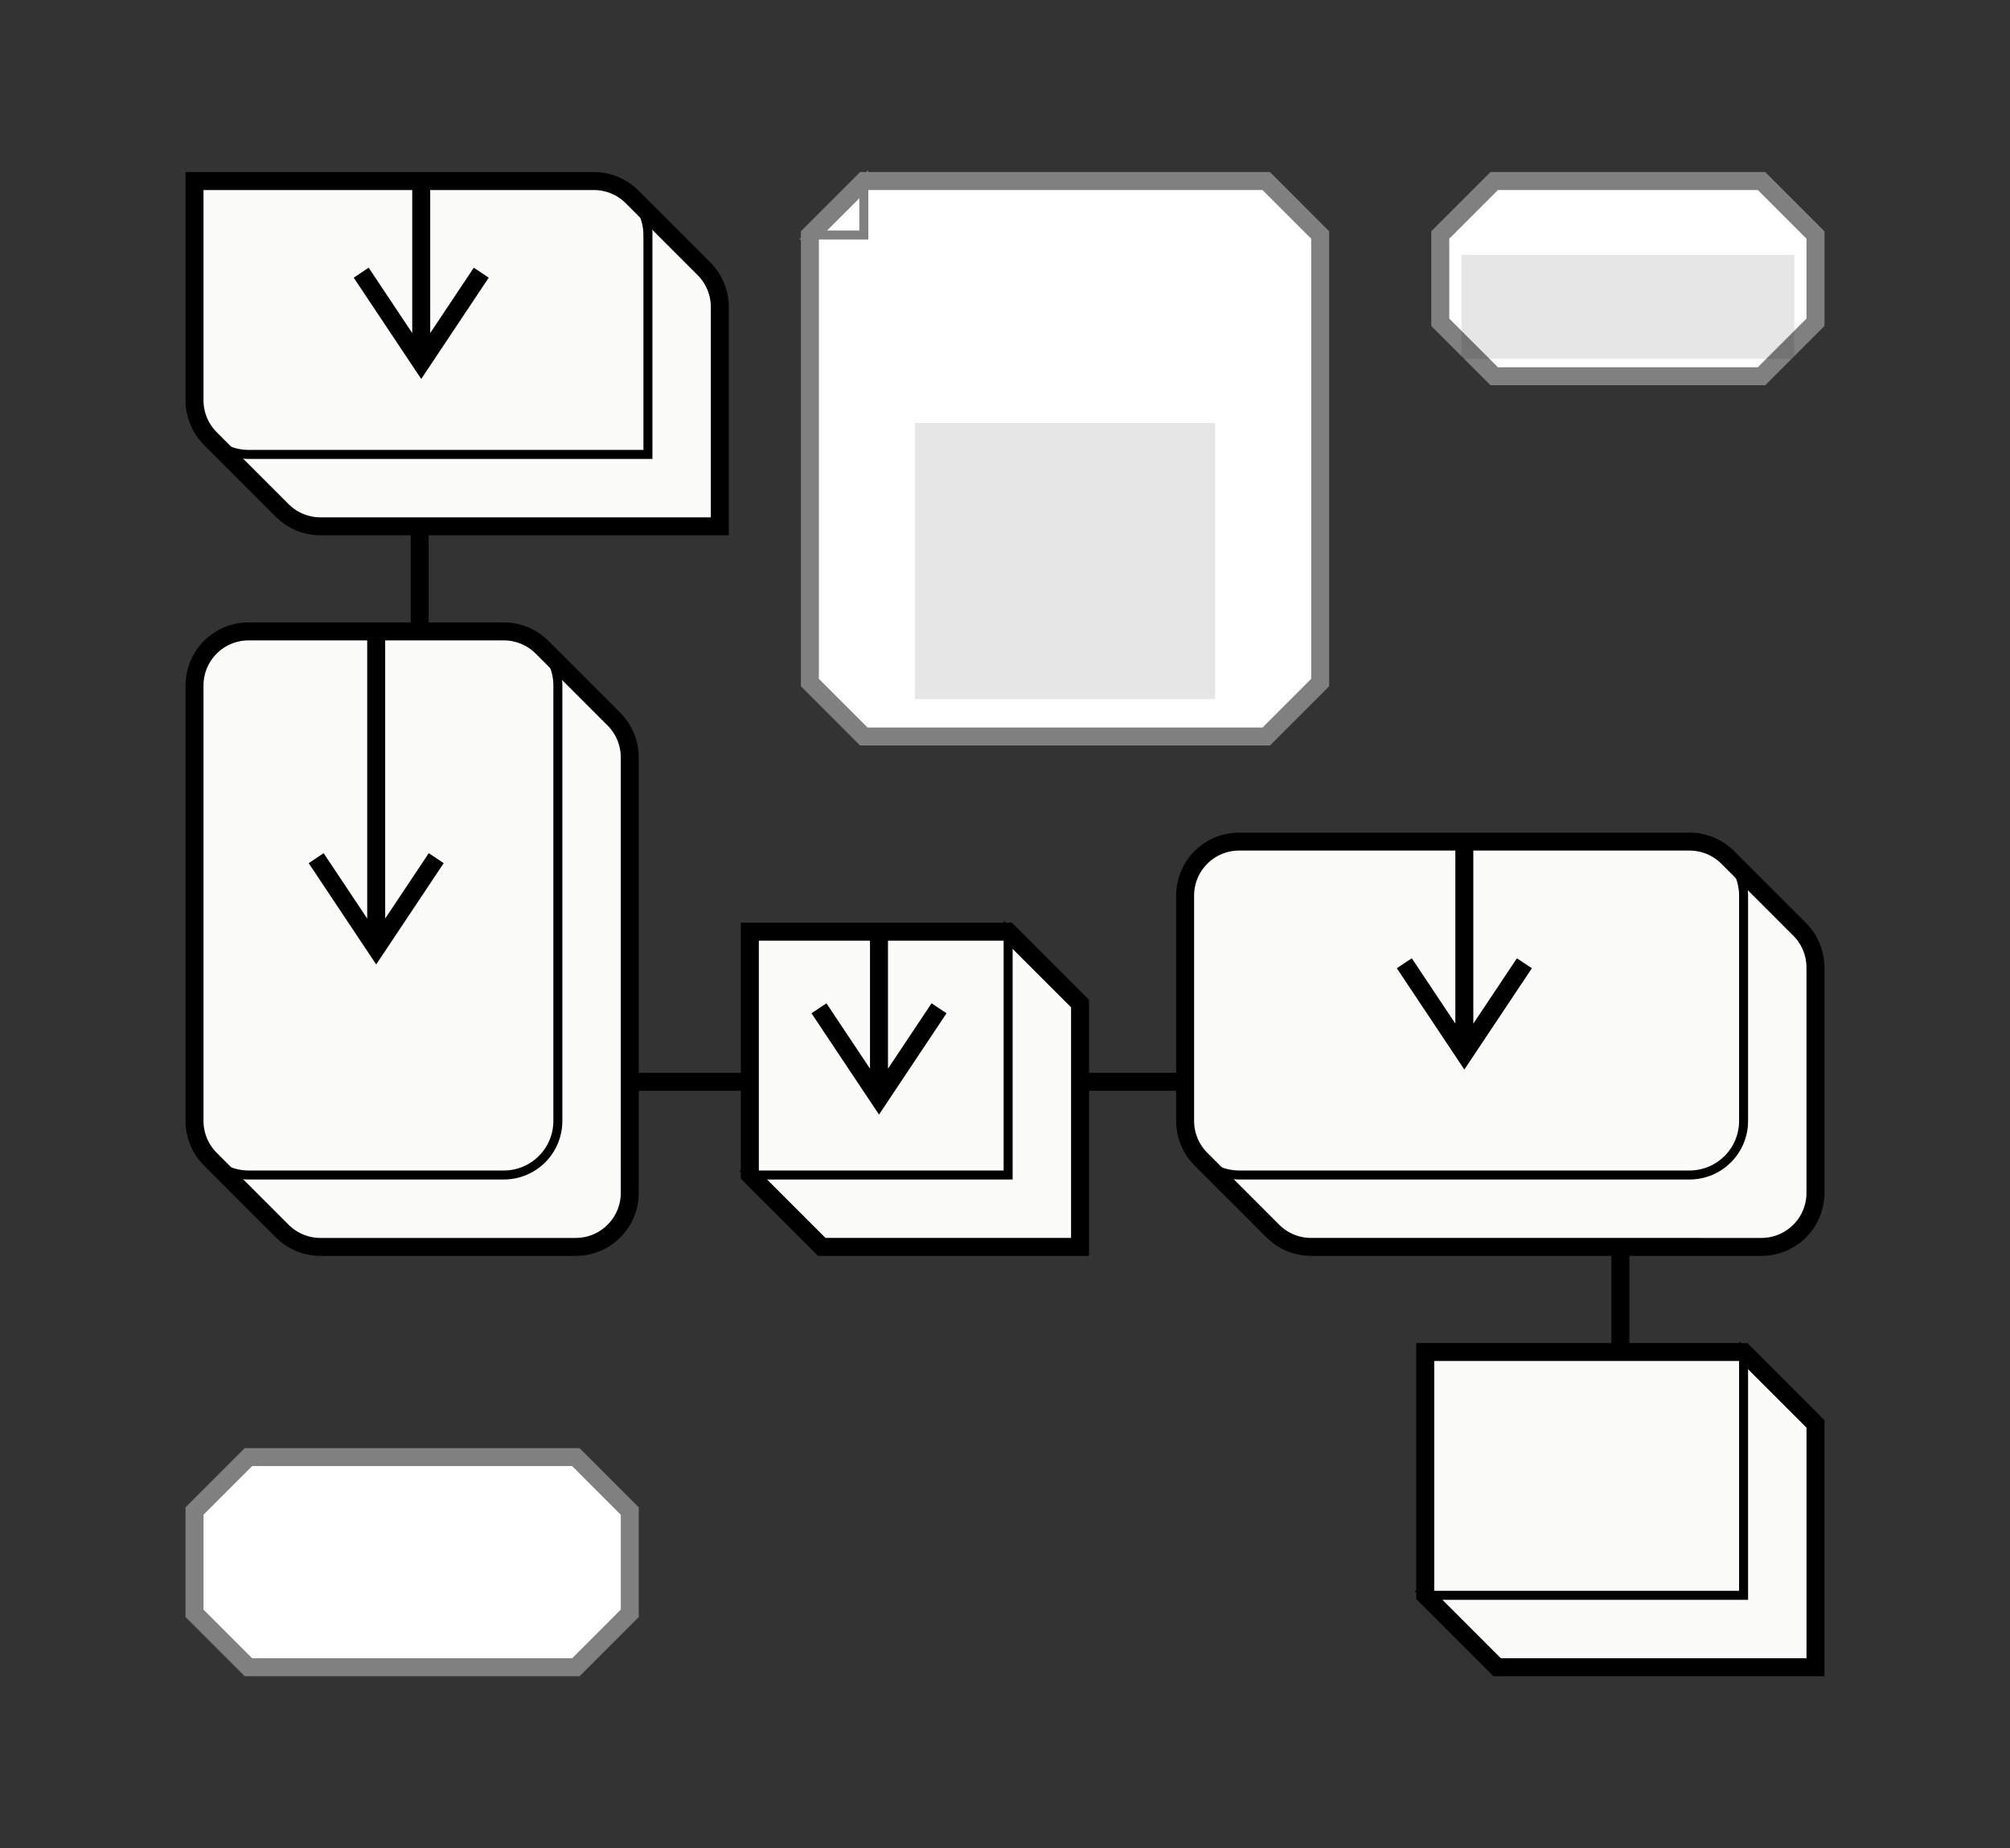 <?xml version="1.0" encoding="utf-8"?>
<!-- Generator: Adobe Illustrator 25.2.3, SVG Export Plug-In . SVG Version: 6.00 Build 0)  -->
<svg version="1.1" id="Слой_1" xmlns="http://www.w3.org/2000/svg" xmlns:xlink="http://www.w3.org/1999/xlink" x="0px" y="0px"
	 viewBox="0 0 124 114" style="enable-background:new 0 0 124 114;" xml:space="preserve">
<rect x="0" y="0" width="124" height="114" fill="#333333" stroke="none"/>
<style type="text/css">
	.st0{fill:#FBFBF9;}
	.st1{fill:none;stroke:#000000;stroke-width:0.555;stroke-miterlimit:10;}
	.st2{fill:none;stroke:#000000;stroke-width:1.109;stroke-miterlimit:10;}
	.st3{fill:#FFFFFF;}
	.st4{fill:none;stroke:#808080;stroke-width:0.555;stroke-miterlimit:10;}
	.st5{fill:none;stroke:#808080;stroke-width:1.109;stroke-miterlimit:10;}
	.st6{opacity:0.1;}
</style>
<g>
	<path class="st0" d="M12,11.167h24.638c0.884,0,1.732,0.351,2.357,0.976l4.436,4.436
		c0.625,0.625,0.976,1.473,0.976,2.357v13.527h-24.638
		c-0.884,0-1.732-0.351-2.357-0.976l-4.436-4.436C12.351,26.425,12,25.577,12,24.693
		V11.167z"/>
	<path class="st1" d="M39.971,14.5L39.971,14.5c0-0.884-0.351-1.732-0.976-2.357
		l4.436,4.436c0.625,0.625,0.976,1.473,0.976,2.357v13.527H19.77
		c-0.884,0-1.732-0.351-2.357-0.976l-4.436-4.436
		c0.625,0.625,1.473,0.976,2.357,0.976h24.638V14.5z"/>
	<path class="st2" d="M12,11.167h24.638c0.884,0,1.732,0.351,2.357,0.976l4.436,4.436
		c0.625,0.625,0.976,1.473,0.976,2.357v13.527H19.77
		c-0.884,0-1.732-0.351-2.357-0.976l-4.436-4.436C12.351,26.425,12,25.577,12,24.693
		V11.167z"/>
	<path class="st2" d="M25.986,22.375V11.167 M22.282,16.819l3.704,5.556l3.704-5.556"/>
	<polygon class="st3" points="53.29,45.426 49.963,42.099 49.963,14.494 53.29,11.167 
		78.117,11.167 81.444,14.494 81.444,42.099 78.117,45.426 	"/>
	<polygon class="st4" points="53.29,11.167 53.29,14.494 49.963,14.494 	"/>
	<polygon class="st5" points="53.29,45.426 49.963,42.099 49.963,14.494 53.29,11.167 
		78.117,11.167 81.444,14.494 81.444,42.099 78.117,45.426 	"/>
	<rect x="56.444" y="26.088" class="st6" width="18.519" height="17.037"/>
	<path class="st0" d="M15.333,38.944h15.749c0.884,0,1.732,0.351,2.357,0.976l4.436,4.436
		c0.625,0.625,0.976,1.473,0.976,2.357v26.86c0,1.841-1.493,3.333-3.334,3.333
		H19.77c-0.884,0-1.732-0.351-2.357-0.976l-4.436-4.436
		C12.351,70.87,12,70.022,12,69.138V42.278C12,40.437,13.492,38.944,15.333,38.944z"/>
	<path class="st1" d="M34.416,42.278L34.416,42.278c0-0.884-0.351-1.732-0.976-2.357
		l4.436,4.436c0.625,0.625,0.976,1.473,0.976,2.357V73.574
		c0,1.841-1.492,3.333-3.333,3.333h-15.749c-0.884,0-1.732-0.351-2.357-0.976
		l-4.436-4.436c0.625,0.625,1.473,0.976,2.357,0.976H31.082
		c1.841,0,3.333-1.492,3.333-3.333V42.278z"/>
	<path class="st2" d="M15.333,38.944H31.082c0.884,0,1.732,0.351,2.357,0.976l4.436,4.436
		c0.625,0.625,0.976,1.473,0.976,2.357V73.574c0,1.841-1.492,3.333-3.333,3.333
		h-15.749c-0.884,0-1.732-0.351-2.357-0.976l-4.436-4.436
		C12.351,70.87,12,70.022,12,69.138V42.278C12,40.437,13.492,38.944,15.333,38.944z"/>
	<path class="st2" d="M23.208,58.486V38.944 M19.504,52.93l3.704,5.556l3.704-5.556"/>
	<polygon class="st0" points="46.259,57.463 62.193,57.463 66.63,61.899 66.63,76.907 
		50.696,76.907 46.259,72.471 	"/>
	<polygon class="st1" points="62.193,57.463 66.63,61.899 66.63,76.907 50.696,76.907 
		46.259,72.471 62.193,72.471 	"/>
	<polygon class="st2" points="46.259,57.463 62.193,57.463 66.63,61.899 66.63,76.907 
		50.696,76.907 46.259,72.471 	"/>
	<path class="st2" d="M54.226,67.745V57.463 M50.523,62.189l3.704,5.556l3.704-5.556"/>
	<path class="st0" d="M76.444,51.908h27.786c0.884,0,1.732,0.351,2.357,0.976l4.436,4.436
		C111.649,57.945,112,58.793,112,59.677v13.897c0,1.841-1.492,3.333-3.333,3.333H80.881
		c-0.884,0-1.732-0.351-2.357-0.976l-4.436-4.436
		c-0.625-0.625-0.976-1.473-0.976-2.357V55.241
		C73.111,53.4,74.603,51.908,76.444,51.908z"/>
	<path class="st1" d="M107.564,55.241L107.564,55.241c0-0.884-0.351-1.732-0.976-2.357
		l4.436,4.436c0.625,0.625,0.976,1.473,0.976,2.357V73.574
		c0,1.841-1.492,3.333-3.333,3.333H80.881c-0.884,0-1.732-0.351-2.357-0.976
		l-4.436-4.436c0.625,0.625,1.473,0.976,2.357,0.976h27.786
		c1.841,0,3.333-1.492,3.333-3.333V55.241z"/>
	<path class="st2" d="M76.444,51.907h27.786c0.884,0,1.732,0.351,2.357,0.976l4.436,4.436
		c0.625,0.625,0.976,1.473,0.976,2.357V73.574c0,1.841-1.492,3.333-3.333,3.333
		H80.881c-0.884,0-1.732-0.351-2.357-0.976l-4.436-4.436
		c-0.625-0.625-0.976-1.473-0.976-2.357V55.241
		C73.111,53.4,74.603,51.907,76.444,51.907z"/>
	<path class="st2" d="M90.337,64.967V51.907 M86.634,59.412l3.704,5.555l3.704-5.555"/>
	<polygon class="st0" points="87.926,83.389 107.564,83.389 112,87.825 112,102.833 
		92.362,102.833 87.926,98.397 	"/>
	<polygon class="st1" points="107.564,83.389 112,87.825 112,102.833 92.362,102.833 
		87.926,98.397 107.564,98.397 	"/>
	<polygon class="st2" points="87.926,83.389 107.564,83.389 112,87.825 112,102.833 
		92.362,102.833 87.926,98.397 	"/>
	<polygon class="st3" points="92.179,23.204 88.852,19.877 88.852,14.494 92.179,11.167 
		108.673,11.167 112,14.494 112,19.877 108.673,23.204 	"/>
	<polygon class="st5" points="92.179,23.204 88.852,19.877 88.852,14.494 92.179,11.167 
		108.673,11.167 112,14.494 112,19.877 108.673,23.204 	"/>
	<rect x="90.159" y="15.718" class="st6" width="20.533" height="6.417"/>
	<polygon class="st3" points="15.327,102.833 12,99.506 12,93.198 15.327,89.87 35.525,89.87 
		38.852,93.198 38.852,99.506 35.525,102.833 	"/>
	<polygon class="st5" points="15.327,102.833 12,99.506 12,93.198 15.327,89.87 35.525,89.87 
		38.852,93.198 38.852,99.506 35.525,102.833 	"/>
	<line class="st2" x1="66.63" y1="66.722" x2="73.111" y2="66.722"/>
	<line class="st2" x1="99.963" y1="76.907" x2="99.963" y2="83.389"/>
	<line class="st2" x1="25.889" y1="32.463" x2="25.889" y2="38.944"/>
	<line class="st2" x1="38.852" y1="66.722" x2="46.259" y2="66.722"/>
</g>
</svg>

